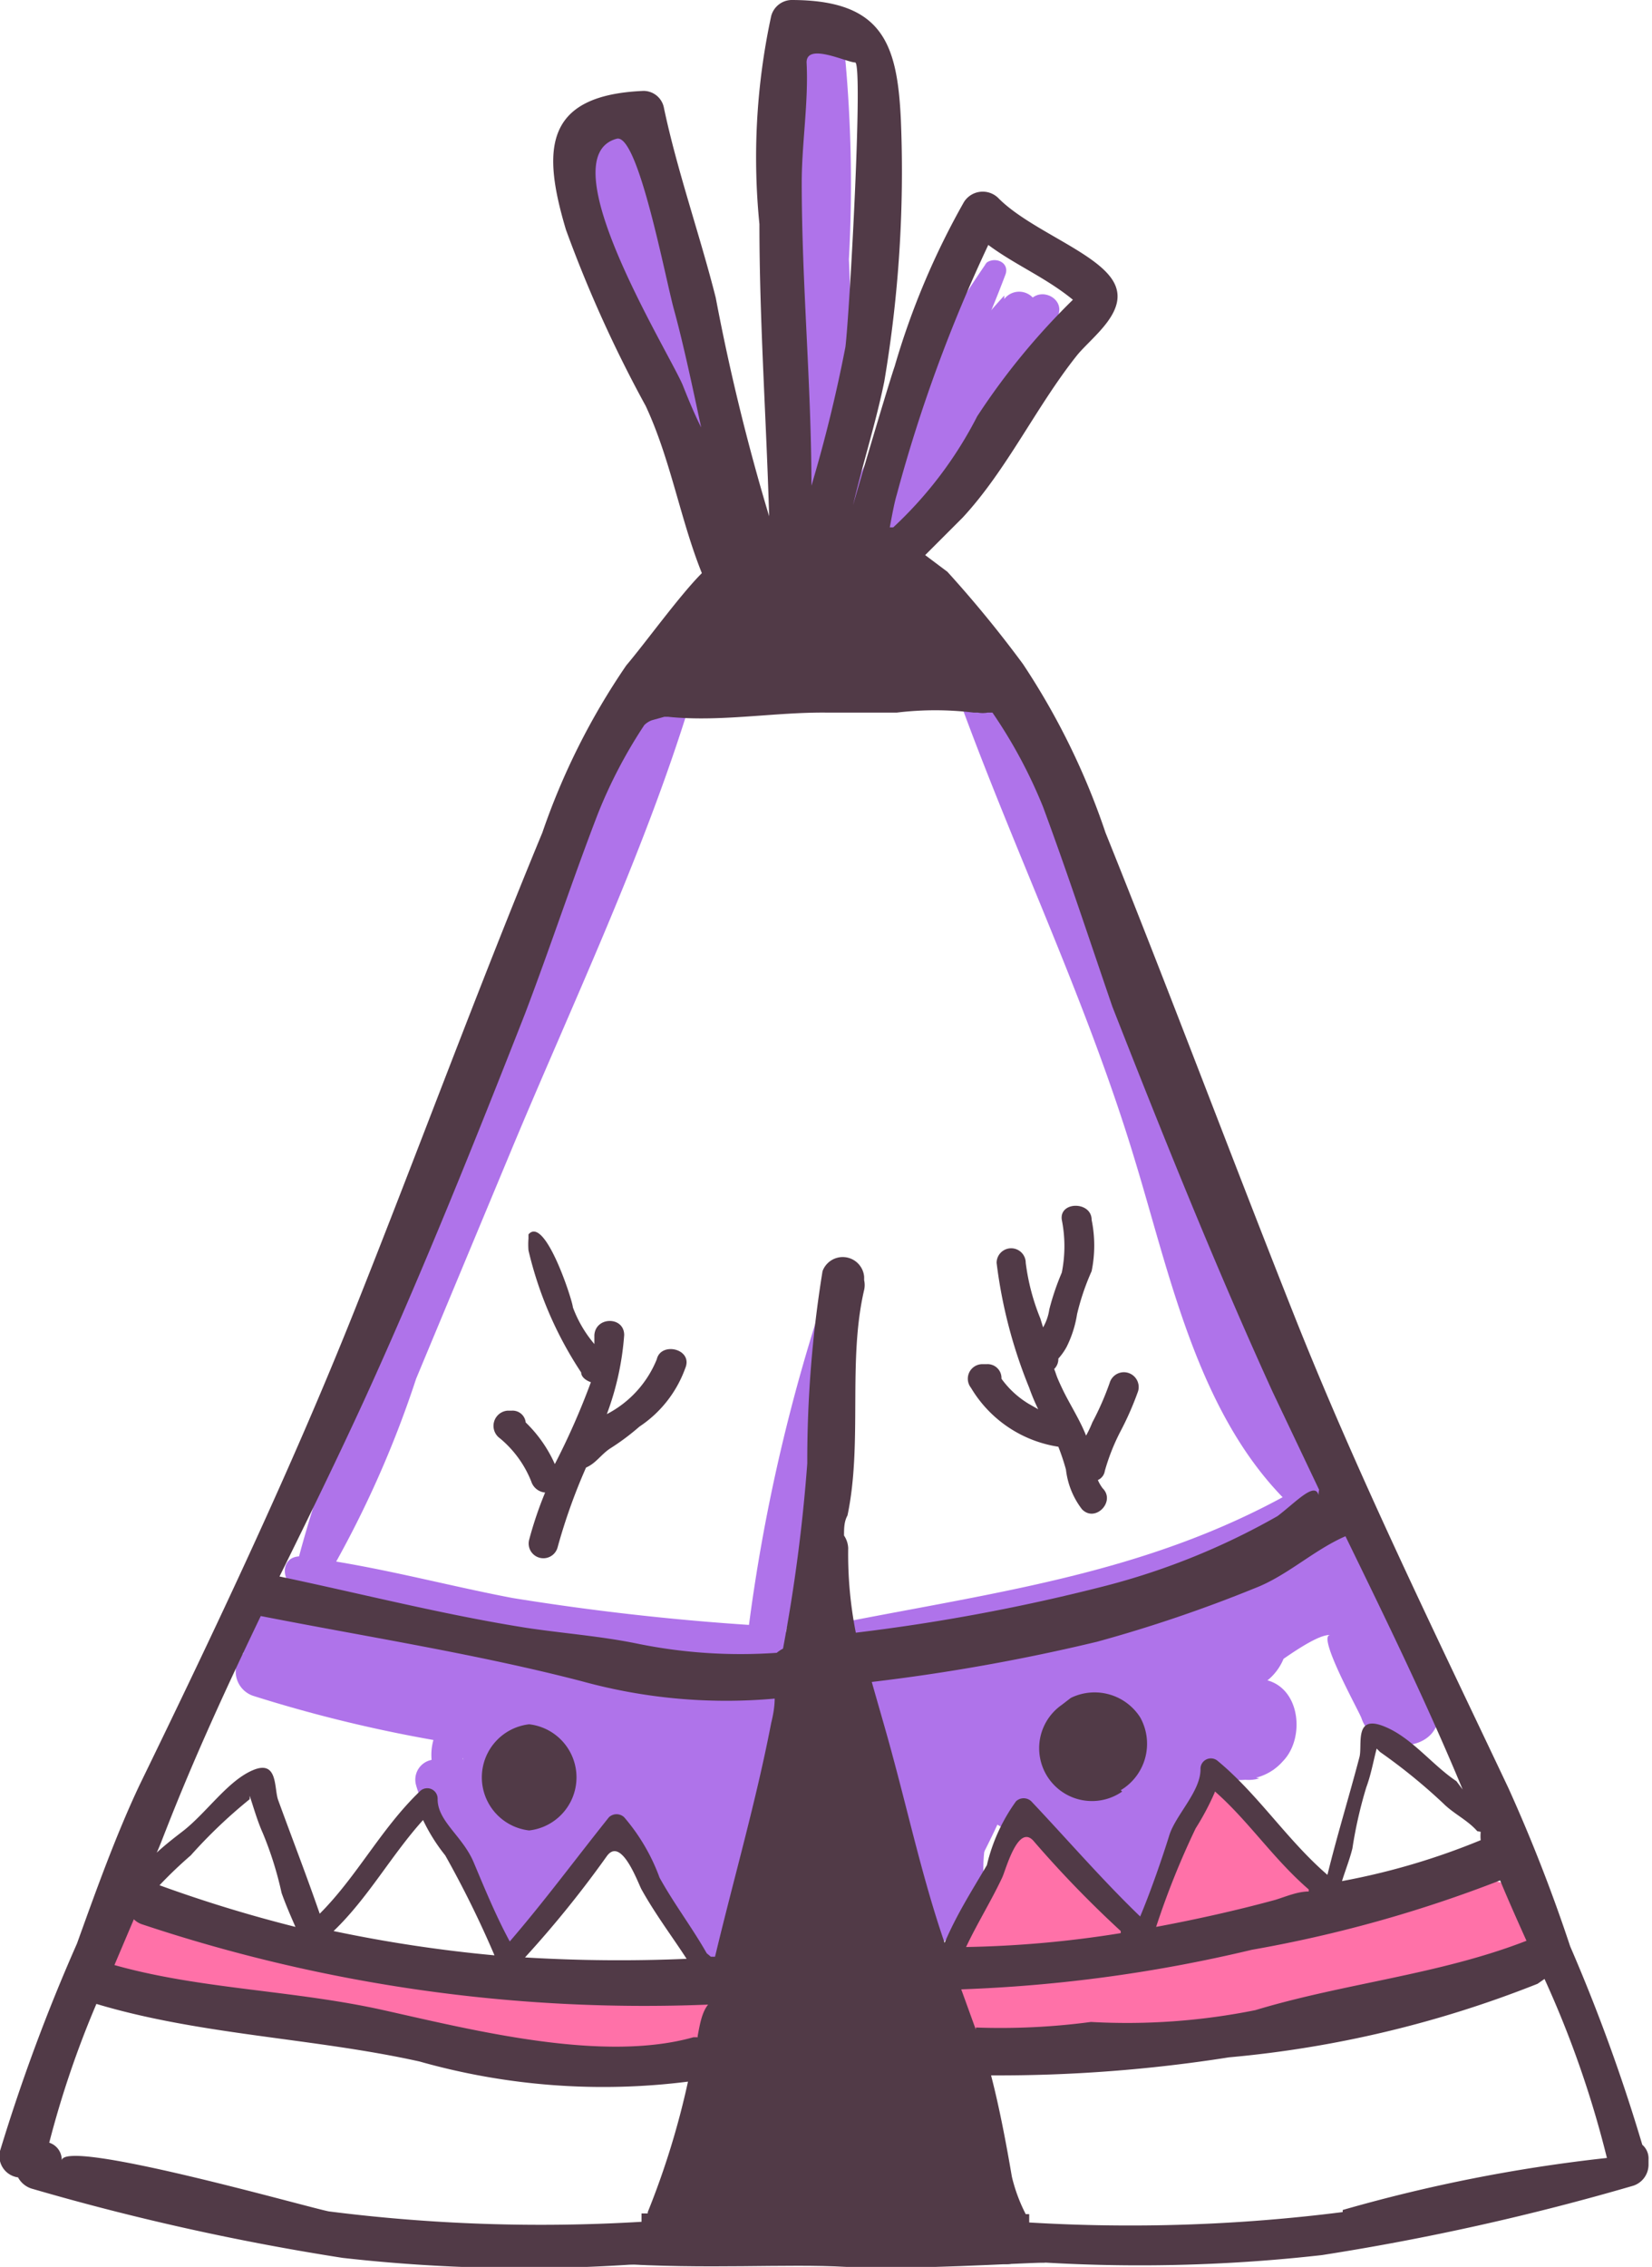 <svg xmlns="http://www.w3.org/2000/svg" viewBox="0 0 23.82 32.67"><defs><style>.cls-1{fill:#ff71a8;}.cls-2{fill:#af73ea;}.cls-3{fill:#513a47;}</style></defs><g id="Layer_2" data-name="Layer 2"><g id="OBJECTS"><path class="cls-1" d="M13.59,29l0,.1a.63.63,0,0,0,.6.45,26.24,26.24,0,0,0,7.45-1.24.61.61,0,0,0-.33-1.18,41.8,41.8,0,0,1-7.12,1.17.66.66,0,0,0-.6.46.67.67,0,0,0,0,.24Z"/><path class="cls-1" d="M1.45,28.42a14,14,0,0,0,4.48,1.2,11.16,11.16,0,0,0,4.64,0c.49-.16.58-1,0-1.08-1.34-.27-2.78-.09-4.15-.25-1.54-.18-3-.62-4.53-.89-.59-.11-1,.72-.44,1Z"/><path class="cls-1" d="M14.64,26.66c-.37.18-.45.77-.58,1.13-.21.53.6.81.88.37A2.64,2.64,0,0,0,15.4,27c.07-.65-1-.81-1.15-.15a1.74,1.74,0,0,1-.41.88.65.65,0,0,0-.09.74.63.63,0,0,0,.69.28,1.9,1.9,0,0,0,.66-.38,1.61,1.61,0,0,0,.24-.28s.17-.26.1-.18l-.27.15h.07L14.77,28a2.76,2.76,0,0,1,.27.23,2.82,2.82,0,0,0,.39.29c.66.43,1.27-.62.62-1.05-.39-.25-.67-.72-1.21-.57-.24.07-.34.25-.46.45a.47.47,0,0,1-.27.23c.2.34.4.68.59,1a2.77,2.77,0,0,0,.68-1.43L14.23,27a1,1,0,0,1-.13.68l.84.49c.19-.41.47-1.06.09-1.45a.33.33,0,0,0-.39-.05Z"/><path class="cls-1" d="M17.52,27.59v0a.09.09,0,0,0,.11.11h0c.22,0-.07-.34-.13-.13Z"/><path class="cls-1" d="M17.58,28.14a1.68,1.68,0,0,0,.54-1.43V27c0-.15.08-.29.11-.44l-1.18.16a3.55,3.55,0,0,0,1.31,1.38A.68.68,0,0,0,19.05,27a3.82,3.82,0,0,1-.88-.87.67.67,0,0,0-.73-.29.65.65,0,0,0-.48.62.53.53,0,0,1,0,.28l.16-.27a2.59,2.59,0,0,0-.57,1.09.64.64,0,0,0,1.06.61Z"/><path class="cls-2" d="M12.65,23.92h-.07c-.9-.05-.9,1.45,0,1.4A10,10,0,0,0,14.39,25c1-.26.55-1.63-.41-1.49a6.09,6.09,0,0,0-1.25.34.81.81,0,0,0,.43,1.56c.46-.07.92-.16,1.37-.27h-.42l.08,0-.47-.36,0,.08-.08-.59c.15-.2.12-.2-.08,0l-.26.17a2.53,2.53,0,0,1-.64.31l.68,1.61a4.41,4.41,0,0,0,.88-.68l-1.25-1a5,5,0,0,1-.74.93.86.86,0,0,0,1.22,1.22,3.06,3.06,0,0,0,.68-.91l-1.58-.66c-.14.47-.3.92-.4,1.4l1.7.47a2.26,2.26,0,0,1,.44-1l-1.6-.68a3.13,3.13,0,0,1-.44,1.05c-.6,1,.92,1.86,1.55.9a12.58,12.58,0,0,0,.63-1.21c.43-.82-.69-1.82-1.36-1a2.8,2.8,0,0,0-.76,1.68.8.8,0,0,0,1.48.4,4.6,4.6,0,0,1,.5-.86L13,25.33c-.23.4-.5.77-.69,1.18l1.55.9a11.08,11.08,0,0,0,.58-1.48A.88.88,0,0,0,13,25.08a3.09,3.09,0,0,0-.8,1.83c-.13,1,1.56,1.21,1.73.23a6.79,6.79,0,0,1,.36-1.41c.37-.93-1.09-1.48-1.57-.67a3.65,3.65,0,0,1-.41.56l1.36,1a4.61,4.61,0,0,1,.63-1,.8.8,0,0,0-.78-1.33,4.15,4.15,0,0,0-1,.49c-1.1.71.22,2.31,1.07,1.38a8.38,8.38,0,0,1,1.12-.93,1,1,0,0,0,.48-1.06c-.27-1.06-1.72-.56-2.43-.4.21.49.42,1,.62,1.48a2.94,2.94,0,0,1,1-.33c-.13-.5-.27-1-.41-1.49a9.64,9.64,0,0,0-1.75.56c.28.37.56.74.85,1.1l-.08.05c.77-.28.47-1.5-.35-1.25Z"/><path class="cls-2" d="M13.38,25.27a10.31,10.31,0,0,0-.65.83,6,6,0,0,0-.48,1,.86.86,0,0,0,.6,1.05.88.88,0,0,0,1.05-.6,10.59,10.59,0,0,1,.53-1.46.68.68,0,0,0-.17-.86.67.67,0,0,0-.88.05Z"/><path class="cls-2" d="M13.54,25.43a1.25,1.25,0,0,0-.75.66,3.05,3.05,0,0,0-.39.84.86.86,0,0,0,1.66.46,3.93,3.93,0,0,0,.06-.48c0,.09,0,0,0,0s0-.14,0-.21a1.27,1.27,0,0,0,.06-.84.6.6,0,0,0-.7-.4Z"/><path class="cls-2" d="M13.62,25.61c-.06.17-.26.26-.38.4a3.09,3.09,0,0,1-.43.37.8.8,0,0,0-.21.79l0,.07a.76.76,0,0,0,.92.53l.06,0a.84.84,0,0,0,.6-.78,2.17,2.17,0,0,1,.21-1c.34-.47-.56-1-.79-.33Z"/><path class="cls-2" d="M14,24.35a1.32,1.32,0,0,0,.55,1.95l.2-1.56-.08,0h.46l0,0c.1.1.2.21.31.31L15.41,25l-.73,1.26c.16,0,.16,0,0,0l.12.09c.1.13.26.23.38.36s.2.21.31.31a1.56,1.56,0,0,0,.2.16c.19.07.22.09.1.05a.57.57,0,0,0,.94-.55l0,.08a.53.53,0,0,0,0-.28,1.57,1.57,0,0,0-.08-.29,1.89,1.89,0,0,0-.47-.68,4.29,4.29,0,0,0-1.07-.79A.85.85,0,0,0,14,25.87a1,1,0,0,0,1.23.52.86.86,0,0,0,.2-1.56.39.39,0,0,1-.23-.32c-.09-.61-.9-.56-1.18-.16Z"/><path class="cls-2" d="M15.9,27.23v-.15a.33.33,0,0,0,0,.17.23.23,0,0,0,0,.11c0,.07,0,.06,0,0a.45.45,0,0,0,.37.33.46.46,0,0,0,.45-.22.46.46,0,0,0-.51-.66h0l.33,0-.12-.06c-.14,0-.15,0,0,0l.17.1,0,0a.38.38,0,0,0-.46-.06.4.4,0,0,0-.17.43Z"/><path class="cls-2" d="M16.24,25l-.11,0,.37.65c.1-.33.62-.64.88-.78A.72.72,0,0,0,17,23.51,11.54,11.54,0,0,0,14.5,24l.87,1.48a7.25,7.25,0,0,1,1.82-1c.94-.42.26-1.89-.69-1.63-.71.19-1.39.43-2.08.69.23.55.47,1.11.7,1.67A28,28,0,0,1,18,24.36a.78.78,0,0,0-.21-1.53h-.11L18,24.27c.19-.12,1-.78,1.21-.7-.28-.1.38,1.08.42,1.19.19.57,1.2.52,1.11-.15s-.65-1.26-.85-2a.78.78,0,0,0-.73-.56c-.69-.07-1.37.57-1.94.89a.79.79,0,0,0,.39,1.45h.11V22.83a7.5,7.5,0,0,0-3.32.72.91.91,0,1,0,.7,1.67A11.25,11.25,0,0,1,17,24.58L16.28,23a8.46,8.46,0,0,0-2.17,1.32A.89.89,0,0,0,15,25.75a11.44,11.44,0,0,0,2.4-.92l-.86-1.11c-.54.52-1.89,1-1.22,2a.68.68,0,0,0,1,.14,1.66,1.66,0,0,0,.16-.21.45.45,0,0,0-.26-.65Z"/><path class="cls-2" d="M18.11,25.62a.76.76,0,0,0,.39-.24c.33-.34.25-1.11-.31-1.18a.91.91,0,0,0-1.05.41l.23-.23a2.12,2.12,0,0,0-.76.56,8.42,8.42,0,0,1-.46.78c-.34.34,0,1.1.51.88a1.12,1.12,0,0,0,.64-.67c.08-.21.16-.32.4-.34l-.33-.09a.89.89,0,0,0,1,0l-1-.42c.12.34.39.66.79.55Z"/><path class="cls-2" d="M16.41,27a.63.63,0,0,0,.63-.63.63.63,0,0,0-.63-.63.64.64,0,0,0-.63.63.65.65,0,0,0,.63.63Z"/><path class="cls-2" d="M9,26.18a6.61,6.61,0,0,0,.72,1.3,6.67,6.67,0,0,0,.84,1.25c.27.27.83,0,.68-.4a7.3,7.3,0,0,0-.78-1.28,6.57,6.57,0,0,0-.88-1.21c-.24-.23-.71,0-.58.34Z"/><path class="cls-2" d="M10.69,24.47c-.15.56-.27,1.13-.45,1.69a8.8,8.8,0,0,0-.43,1.58c-.06.44.66.62.84.23a12.29,12.29,0,0,0,.74-3.41c0-.4-.6-.47-.7-.09Z"/><path class="cls-2" d="M3.59,23.86c1.23.32,2.52.44,3.76.68s2.38.55,3.59.66c.49,0,.54-.69.11-.82a33.24,33.24,0,0,0-3.84-.84,13.52,13.52,0,0,0-3.52-.38.36.36,0,0,0-.1.7Z"/><path class="cls-2" d="M3.65,24.44a20.26,20.26,0,0,0,3.71.8c1.14.21,2.29.49,3.45.59.55.05.63-.79.13-.93a31.12,31.12,0,0,0-3.73-.73,16.16,16.16,0,0,0-3.46-.45.37.37,0,0,0-.1.72Z"/><path class="cls-2" d="M6,25.73c.22.78,1,1.35,1.14,2.13.06.32.59.18.48-.13a5.38,5.38,0,0,0-1.13-2.28.29.29,0,0,0-.49.28Z"/><path class="cls-2" d="M7.61,28c.36-.41.73-.81,1.07-1.24s.68-.7.7-1.14a.24.24,0,0,0-.3-.23c-.42.14-.66.62-.93,1s-.62.84-.94,1.25.15.68.4.4Z"/><path class="cls-2" d="M9.2,25.6a2.32,2.32,0,0,1-.3.22c-.38.22-.13.93.32.75a2.65,2.65,0,0,0,.48-.23,3.13,3.13,0,0,1,.48-.25l-.37-.64a1.4,1.4,0,0,0-.44.64.47.47,0,0,0,.12.47.68.68,0,0,0,.91,0,1.28,1.28,0,0,0,.39-.71.47.47,0,0,0-.45-.58.61.61,0,1,0,.49.91l-.76-.44c-.08.17-.22.26-.19.48a.41.41,0,0,0,.29.38l.05,0a.47.47,0,0,0,.53-.22.7.7,0,0,0,.13-.32.45.45,0,0,0-.65-.5l-.05,0,.23-.06.25.21V26l0,.06-.21.13.05,0-.56-.32,0,.07v-.23s0,.06,0,.07-.12,0,0,0l.24.07,0,0,.24.41a1.59,1.59,0,0,1,.14-.4.39.39,0,0,0-.57-.43c-.31.18-.66.26-1,.43l.56.56A3.22,3.22,0,0,1,9.71,26c.23-.31-.25-.61-.51-.39Z"/><path class="cls-2" d="M8.09,25.15a2.79,2.79,0,0,0-.65.8.46.46,0,0,0,.62.62,1.77,1.77,0,0,0,.88-1c.15-.37-.36-.73-.68-.52A4.93,4.93,0,0,0,7.1,26.17a.48.48,0,0,0,.41.72c.53,0,1.32-.55,1-1.18a.54.54,0,0,0-.6-.27c-.32.08-.49.46-.66.72l.86.36A1.9,1.9,0,0,0,8,25.08a.82.82,0,0,0-1.16-.24l.74.57a.68.68,0,0,0-1.14-.67.8.8,0,0,0-.17.83A1.11,1.11,0,0,0,6.5,26c.13.12.3.18.33.36l1-.26c-.08-.23-.15-.46-.23-.69a.5.5,0,0,0-.95,0,1.23,1.23,0,0,0,.09.88c.13.27.54.59.46.91L8,27.08a.73.73,0,0,0-.32-.35.32.32,0,0,0-.48.2.56.56,0,0,0,0,.38.46.46,0,0,0,.9.12A1.12,1.12,0,0,0,8,26.57c-.11-.27-.51-.61-.43-.91H6.61c.07.23.15.46.22.69a.5.5,0,0,0,1-.26,1,1,0,0,0-.24-.51,1.54,1.54,0,0,0-.19-.17l-.1-.08c-.07-.09-.12,0-.14.13l-.39.05-.1-.07,0-.39,0,.09c-.08.38.36.85.74.56-.12.09-.14-.11-.1.16a1.41,1.41,0,0,1,0,.41c-.08.49.57.86.86.36a2,2,0,0,1,.2-.38l-.35.05.06,0L7.66,26c0-.13,0-.16-.15-.06l.42.71a2.77,2.77,0,0,1,.8-.8l-.68-.52a1,1,0,0,1-.44.46l.66.51a1.61,1.61,0,0,1,.39-.58c.36-.38-.18-.89-.57-.57Z"/><path class="cls-2" d="M9.42,9.9A66.26,66.26,0,0,0,6.82,16L5.5,19.27a17.31,17.31,0,0,0-1.22,3.28.24.24,0,0,0,.44.18A15.1,15.1,0,0,0,6,19.87l1.35-3.24c.89-2.14,1.92-4.29,2.6-6.5a.3.3,0,0,0-.55-.23Z"/><path class="cls-2" d="M4.26,22.9A20.17,20.17,0,0,0,11.16,24c.36,0,.35-.53,0-.56a36.51,36.51,0,0,1-3.77-.41c-1-.19-2-.47-3.06-.6-.29,0-.28.36-.07.45Z"/><path class="cls-2" d="M12.28,23.61c2.43.42,5-.65,7-1.94.25-.16,0-.57-.24-.41-2.15,1.34-4.35,1.63-6.78,2.1a.13.13,0,0,0,0,.25Z"/><path class="cls-2" d="M13.87,10.19c.81,2.2,1.82,4.29,2.5,6.55.52,1.71.93,3.74,2.29,5,.2.18.57-.06.39-.3-1.25-1.73-1.65-3.67-2.29-5.68A26.68,26.68,0,0,0,14.34,10c-.15-.24-.58-.09-.47.2Z"/><path class="cls-2" d="M17,17.62a10.07,10.07,0,0,0,.7,1.87,13.3,13.3,0,0,0,.95,2,.27.27,0,0,0,.49-.2,12.15,12.15,0,0,0-.8-1.85,10.89,10.89,0,0,0-1-2,.17.17,0,0,0-.3.13Z"/><path class="cls-2" d="M14.23,3.78A18.5,18.5,0,0,0,13,5.84a8.16,8.16,0,0,0-1,1.93c-.06.25.27.49.46.27a8.88,8.88,0,0,0,1.09-2,17.14,17.14,0,0,0,.95-2.09c.06-.19-.2-.27-.31-.13Z"/><path class="cls-2" d="M14.86,4.34c-.35.48-.73.93-1.12,1.38a6.2,6.2,0,0,0-1,1.19.3.3,0,0,0,.41.4A4.19,4.19,0,0,0,14.24,6.1c.37-.49.69-1,1-1.52.15-.26-.23-.47-.4-.24Z"/><path class="cls-2" d="M14.48,4.26a9.46,9.46,0,0,0-1.29,1.79A4.41,4.41,0,0,0,12.4,8a.29.29,0,0,0,.49.2,8,8,0,0,0,.91-1.74c.34-.63.74-1.22,1.11-1.82a.27.27,0,0,0-.43-.33Z"/><path class="cls-2" d="M11.59.57a25.84,25.84,0,0,0-.11,3.17,18.64,18.64,0,0,0,0,3.17c0,.3.51.27.57,0a14,14,0,0,0,.19-3.17A19.76,19.76,0,0,0,12.16.57a.3.3,0,0,0-.57,0Z"/><path class="cls-2" d="M8.46,2.29c.25.91.52,1.8.78,2.7a9.69,9.69,0,0,0,.81,2.38.26.26,0,0,0,.49-.13A7.82,7.82,0,0,0,10,4.78c-.27-.9-.56-1.79-.9-2.66-.15-.39-.76-.25-.64.17Z"/><path class="cls-2" d="M11.9,18.63a25.77,25.77,0,0,0-1.11,4.86c0,.32.43.47.51.14a25.61,25.61,0,0,0,.86-5c0-.16-.21-.17-.26,0Z"/><path class="cls-3" d="M22.64,28.05a23.39,23.39,0,0,0-.89-2.28c-1.07-2.26-2.18-4.52-3.1-6.84S16.87,14.31,15.94,12a10.34,10.34,0,0,0-1.19-2.43,16.87,16.87,0,0,0-1.09-1.33L13.34,8l.54-.54c.64-.69,1.06-1.6,1.65-2.34.22-.27.77-.65.52-1.07s-1.21-.74-1.66-1.2a.32.32,0,0,0-.49.06,11.08,11.08,0,0,0-1,2.37c-.06.17-.39,1.27-.6,2h0c.14-.6.33-1.19.45-1.78a18.15,18.15,0,0,0,.24-3.76C12.94.63,12.73,0,11.41,0a.31.31,0,0,0-.29.23,9.65,9.65,0,0,0-.17,3c0,1.4.1,2.81.14,4.21h0a30.77,30.77,0,0,1-.77-3.15c-.23-.91-.56-1.84-.75-2.75a.3.3,0,0,0-.29-.23c-1.45.06-1.46.86-1.12,2A18.36,18.36,0,0,0,9.31,5.85c.36.77.5,1.64.81,2.41l0,0c-.32.32-.81,1-1.09,1.33A10,10,0,0,0,7.82,12c-.94,2.27-1.8,4.61-2.71,6.89s-2,4.58-3.1,6.84c-.34.72-.63,1.53-.9,2.28A26.28,26.28,0,0,0,0,31a.31.31,0,0,0,.26.38.34.34,0,0,0,.19.16,35.63,35.63,0,0,0,4.49,1,23.29,23.29,0,0,0,4.26.09.32.32,0,0,0,.14,0,.37.37,0,0,0,.18,0,.26.26,0,0,0,.22-.15,18.26,18.26,0,0,0,.92-3,28.29,28.29,0,0,0,.95-4.07c.08-.52.16-1.06.25-1.59.08.31.18.63.25.94.23,1,.49,2,.76,3s.64,1.91.85,2.94c.07.33.32.8.45,1.2a1.6,1.6,0,0,1,.05.21.93.93,0,0,1,0,.22.3.3,0,0,0,.45.26l.12,0a23.42,23.42,0,0,0,4.27-.09,35.63,35.63,0,0,0,4.49-1,.32.32,0,0,0,.22-.3v-.08a.26.26,0,0,0-.09-.21A25.45,25.45,0,0,0,22.64,28.05ZM9.84,5.54C9.6,5,7.91,2.27,8.89,2c.31-.09.7,2,.83,2.47s.27,1.13.39,1.69C10,5.94,9.92,5.74,9.84,5.54ZM21.35,26.4a.61.61,0,0,0,0,.12,10,10,0,0,1-2,.59c.05-.16.11-.31.15-.47a6.26,6.26,0,0,1,.2-.88c.07-.19.1-.37.15-.56l.05.05a8.16,8.16,0,0,1,.91.74c.15.15.35.24.49.4ZM12.93,7.13a21.61,21.61,0,0,1,1.32-3.6c.39.29.83.47,1.22.79A10,10,0,0,0,14.09,6a5.77,5.77,0,0,1-1.21,1.6l-.05,0C12.87,7.38,12.9,7.23,12.93,7.13ZM11.63.9c0-.29.58,0,.7,0S12.25,4.51,12.19,5a20.85,20.85,0,0,1-.49,2c0-1.45-.14-2.91-.14-4.37C11.56,2.07,11.66,1.47,11.63.9Zm-2.29,31H9.25l0,.12h0a24.25,24.25,0,0,1-4.51-.15c-.31-.06-3.85-1.07-3.85-.73a.26.26,0,0,0-.18-.26,14.06,14.06,0,0,1,.68-2c1.5.45,3.13.49,4.66.83A9.73,9.73,0,0,0,9.92,30,11.64,11.64,0,0,1,9.34,31.88Zm.72-2.54H10c-1.31.37-3.17-.1-4.47-.39s-2.64-.3-3.88-.65l.28-.66a.3.3,0,0,0,.11.07,22.89,22.89,0,0,0,8.17,1.16C10.12,29,10.09,29.18,10.06,29.34ZM2.3,27.17s0,0,0,0a6.14,6.14,0,0,1,.45-.43,7.22,7.22,0,0,1,.85-.81l0-.05c.06.18.11.36.19.54a5.05,5.05,0,0,1,.27.86c.06.17.13.33.2.49A20,20,0,0,1,2.3,27.17Zm2.51.66c.5-.48.83-1.09,1.29-1.6a2.6,2.6,0,0,0,.32.51,14.8,14.8,0,0,1,.71,1.44A20.3,20.3,0,0,1,4.81,27.83Zm2.76.38a15.35,15.35,0,0,0,1.18-1.46c.21-.29.45.39.5.48.2.36.45.69.65,1A22.59,22.59,0,0,1,7.57,28.21Zm3.55-3.38c-.22,1.14-.54,2.24-.81,3.37h-.06l-.06-.05c-.21-.37-.47-.71-.68-1.09A2.81,2.81,0,0,0,9,26.19a.16.16,0,0,0-.22,0c-.48.6-.93,1.21-1.43,1.79-.2-.37-.36-.76-.52-1.14s-.52-.59-.52-.91a.15.15,0,0,0-.26-.11c-.56.54-.9,1.22-1.44,1.76-.19-.55-.4-1.09-.6-1.64-.06-.17,0-.58-.36-.43s-.66.6-1,.87c-.09.07-.25.19-.39.32.05-.11.09-.22.13-.32.41-1.05.88-2.07,1.37-3.09,1.53.3,3.13.55,4.63.94a7.83,7.83,0,0,0,2.78.25C11.17,24.59,11.15,24.71,11.12,24.83Zm1.11-2.52a.35.35,0,0,0-.06-.18c0-.1,0-.2.05-.29.22-1.05,0-2.22.24-3.25a.32.32,0,0,0,0-.14V18.4a.31.31,0,0,0-.6-.08,17,17,0,0,0-.22,2.77,24.08,24.08,0,0,1-.35,2.67.47.47,0,0,0-.09.06,7.43,7.43,0,0,1-2-.13c-.53-.11-1.08-.15-1.61-.23-1.2-.19-2.37-.49-3.56-.74.42-.85.84-1.71,1.23-2.56.83-1.82,1.58-3.69,2.31-5.55.38-1,.68-1.92,1.05-2.88a7,7,0,0,1,.67-1.28.3.3,0,0,1,.11-.07l.18-.05h.05c.75.08,1.55-.07,2.3-.06.35,0,.69,0,1,0a4.58,4.58,0,0,1,1.11,0h.06l0,0a.37.37,0,0,0,.14,0h.07a7.09,7.09,0,0,1,.73,1.36c.37,1,.67,1.92,1,2.88.73,1.86,1.48,3.73,2.31,5.55l.67,1.41a.38.38,0,0,0,0,.16c0-.35-.31,0-.6.22a10.14,10.14,0,0,1-2.46,1,27.81,27.81,0,0,1-3.62.68A5.83,5.83,0,0,1,12.23,22.31ZM13.62,28c-.3-.87-.5-1.77-.74-2.66-.09-.34-.2-.71-.31-1.1a28,28,0,0,0,3.25-.58,20.21,20.21,0,0,0,2.27-.77c.47-.18.85-.55,1.31-.75.59,1.21,1.18,2.42,1.69,3.65L21,25.67c-.36-.24-.66-.65-1.07-.8s-.28.29-.33.46c-.15.57-.32,1.12-.46,1.69-.58-.5-1-1.16-1.58-1.64a.15.15,0,0,0-.25.12c0,.32-.36.66-.45.95s-.26.79-.42,1.17c-.55-.53-1.05-1.11-1.57-1.66a.16.16,0,0,0-.22,0,2.57,2.57,0,0,0-.42.92C14,27.27,13.79,27.6,13.62,28Zm5.25-.74c-.16,0-.32.07-.48.12-.55.15-1.13.28-1.72.39a11.69,11.69,0,0,1,.57-1.42,3.78,3.78,0,0,0,.28-.53C18,26.24,18.36,26.79,18.87,27.23Zm-2.71.6a15.65,15.65,0,0,1-2.23.2c.16-.34.36-.66.52-1,.05-.1.23-.8.46-.52A15.68,15.68,0,0,0,16.16,27.83Zm-2.09,1.39-.21-.58a21.23,21.23,0,0,0,4.19-.57,18.81,18.81,0,0,0,3.58-1c.12.29.25.58.38.87h0c-1.26.49-2.62.61-3.91,1a9.37,9.37,0,0,1-2.37.17A9.85,9.85,0,0,1,14.07,29.22Zm5.29,2.63a24.36,24.36,0,0,1-4.52.15h0l0-.12h-.05a2.37,2.37,0,0,1-.2-.54c-.08-.47-.18-1-.3-1.46a21.38,21.38,0,0,0,3.43-.26,15.88,15.88,0,0,0,4.45-1.06l.1-.07a14.67,14.67,0,0,1,.9,2.58A22.72,22.72,0,0,0,19.36,31.85Z"/><path class="cls-3" d="M7.63,24.85a.77.77,0,0,0,0,1.53A.77.77,0,0,0,7.63,24.85Z"/><path class="cls-3" d="M16.16,25.8l0,0a.78.78,0,0,0,.28-1.05h0a.78.78,0,0,0-1-.28l-.13.1a.76.76,0,0,0,.87,1.25Z"/><path class="cls-3" d="M9.47,19.59a1.54,1.54,0,0,1-.72.79A4.08,4.08,0,0,0,9,19.24c0-.27-.41-.27-.43,0,0,.05,0,.09,0,.13a1.76,1.76,0,0,1-.31-.53c0-.08-.4-1.33-.64-1.05,0,0,0,0,0,.06a1.11,1.11,0,0,0,0,.17,5.43,5.43,0,0,0,.76,1.76c0,.07.08.12.14.14A10.44,10.44,0,0,1,8,21.1H8a1.92,1.92,0,0,0-.42-.6.19.19,0,0,0-.2-.17H7.32a.22.22,0,0,0-.11.4,1.55,1.55,0,0,1,.45.62.23.23,0,0,0,.2.16,5.44,5.44,0,0,0-.23.68.21.21,0,0,0,.41.11,8.31,8.31,0,0,1,.41-1.15c.14-.06.21-.18.34-.27a3.43,3.43,0,0,0,.43-.32,1.7,1.7,0,0,0,.66-.84C10,19.44,9.53,19.33,9.47,19.59Z"/><path class="cls-3" d="M15.83,21.33a.17.17,0,0,0,.1-.13,3,3,0,0,1,.22-.56,4.41,4.41,0,0,0,.26-.59.21.21,0,0,0-.41-.12,4.11,4.11,0,0,1-.25.57,1.63,1.63,0,0,1-.09.19c-.09-.23-.24-.46-.34-.67s-.08-.19-.12-.29a.2.2,0,0,0,.06-.15v0a.88.88,0,0,0,.12-.17,1.61,1.61,0,0,0,.15-.47,3.48,3.48,0,0,1,.21-.62,1.84,1.84,0,0,0,0-.74c0-.27-.47-.27-.43,0a1.94,1.94,0,0,1,0,.76,3.68,3.68,0,0,0-.18.53.73.73,0,0,1-.09.26L15,19a3.15,3.15,0,0,1-.21-.8.21.21,0,0,0-.42,0A7,7,0,0,0,14.84,20a2.88,2.88,0,0,0,.13.31l-.14-.08a1.33,1.33,0,0,1-.39-.36.2.2,0,0,0-.21-.21h-.07A.21.21,0,0,0,14,20a1.78,1.78,0,0,0,1.26.85,3.19,3.19,0,0,1,.11.33,1.15,1.15,0,0,0,.23.57c.19.2.49-.11.3-.3A.56.56,0,0,1,15.83,21.33Z"/><path class="cls-3" d="M8.84,32.62c1.36.09,2.49,0,3.36.05s2.56-.06,2.84-.06-.58-.58-.58-.58l-.86-2.44L12,22.88l-.26.41-1.55,6.42L9.41,32Z"/></g></g></svg>